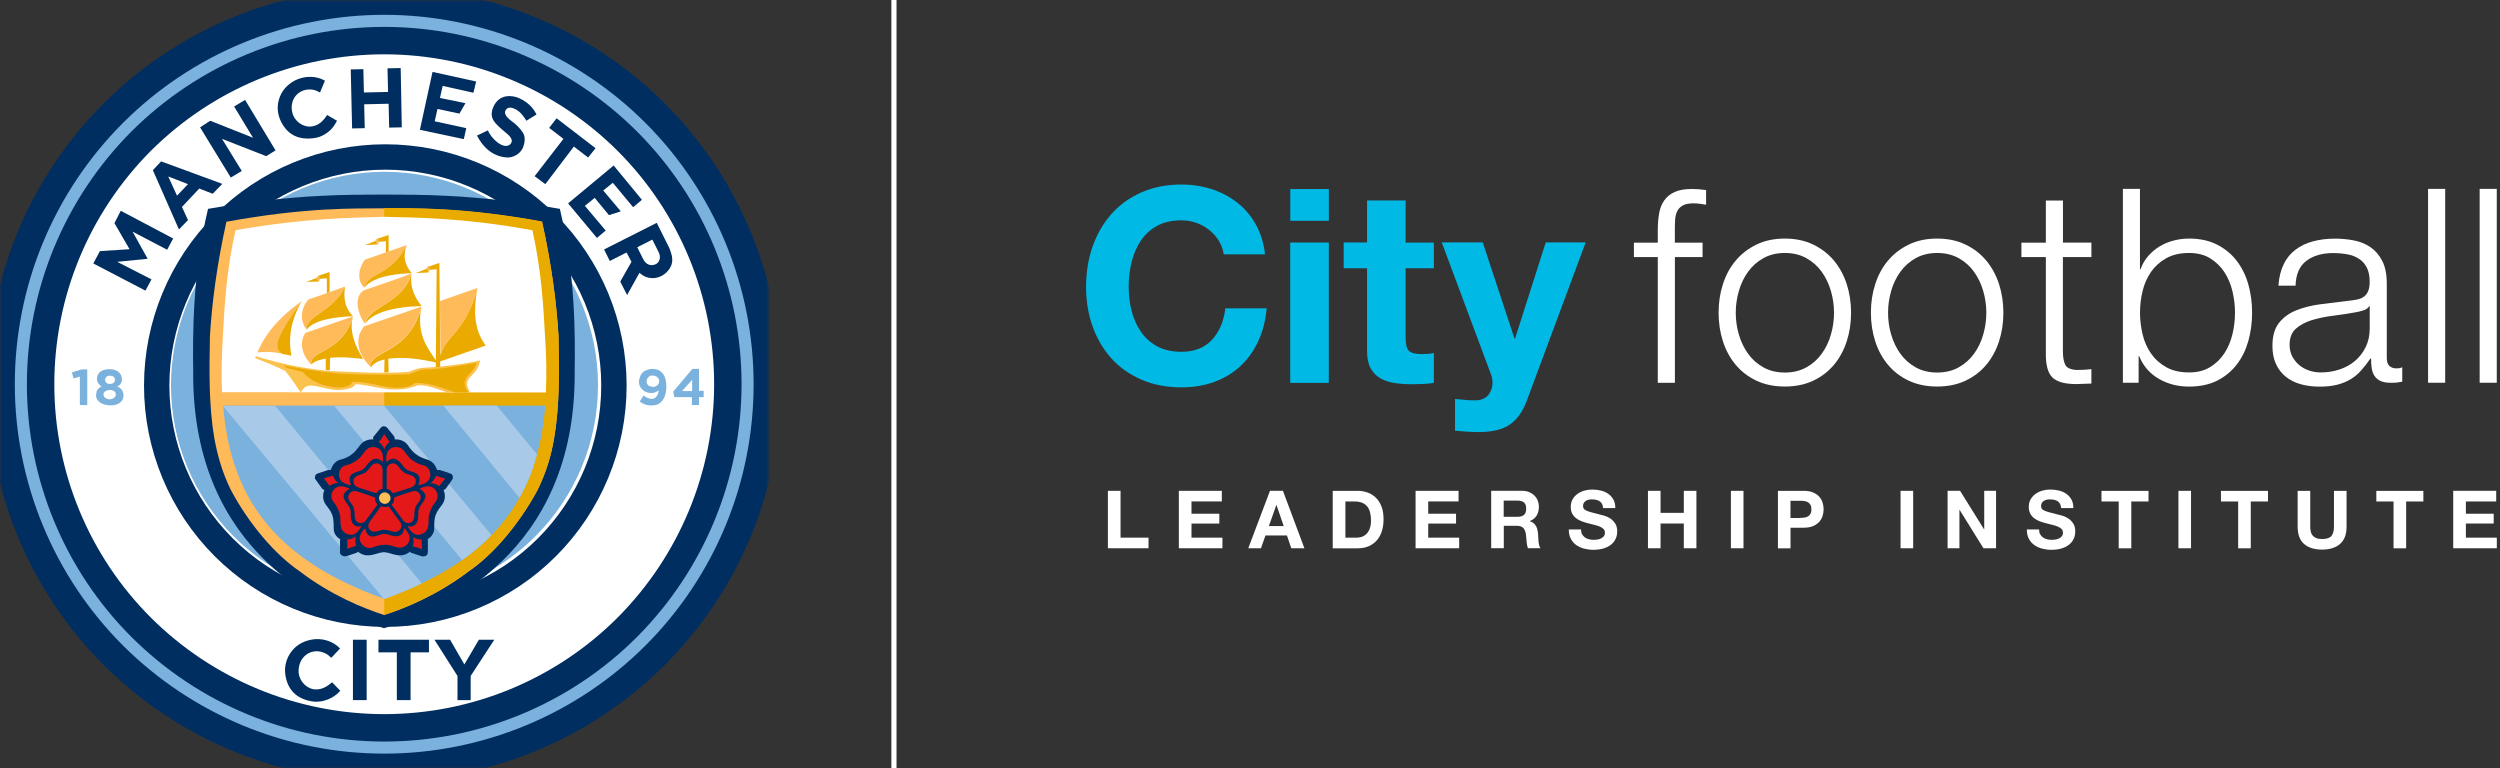 <svg xmlns="http://www.w3.org/2000/svg" width="488" height="150" viewBox="0 0 488 150" fill="none"><rect x="0" y="0" width="488" height="150" fill="#333333" stroke="none"/><g clip-path="url(#clip0_240_115)"><path d="M326.94 50.18V74.72H323.6V50.18H318.94V47.37H323.6V44.88C323.6 43.71 323.69 42.64 323.86 41.65C324.04 40.66 324.37 39.81 324.87 39.11C325.36 38.4 326.04 37.86 326.91 37.47C327.78 37.08 328.88 36.89 330.22 36.89C330.71 36.89 331.17 36.91 331.6 36.94C332.02 36.98 332.5 37.03 333.03 37.1V39.96C332.57 39.89 332.15 39.83 331.76 39.77C331.37 39.72 330.98 39.69 330.59 39.69C329.67 39.69 328.97 39.83 328.47 40.11C327.97 40.39 327.61 40.77 327.38 41.25C327.15 41.73 327.02 42.28 326.98 42.92C326.94 43.56 326.93 44.24 326.93 44.99V47.37H332.34V50.18H326.93H326.94Z" fill="white"></path><path d="M353.94 47.74C355.55 48.52 356.9 49.56 357.99 50.87C359.08 52.18 359.91 53.71 360.48 55.45C361.04 57.2 361.33 59.06 361.33 61.04C361.33 63.02 361.05 64.88 360.48 66.63C359.91 68.38 359.08 69.91 357.99 71.21C356.89 72.52 355.54 73.55 353.94 74.31C352.33 75.07 350.49 75.45 348.4 75.45C346.31 75.45 344.47 75.07 342.86 74.31C341.25 73.55 339.9 72.52 338.81 71.21C337.71 69.9 336.88 68.37 336.32 66.63C335.75 64.88 335.47 63.02 335.47 61.04C335.47 59.06 335.75 57.2 336.32 55.45C336.88 53.7 337.71 52.17 338.81 50.87C339.9 49.56 341.26 48.52 342.86 47.74C344.47 46.96 346.31 46.57 348.4 46.57C350.49 46.57 352.33 46.96 353.94 47.74ZM344.22 50.39C343.02 51.06 342.02 51.95 341.23 53.04C340.44 54.13 339.83 55.38 339.43 56.78C339.02 58.18 338.82 59.6 338.82 61.05C338.82 62.5 339.02 63.92 339.43 65.32C339.84 66.72 340.44 67.96 341.23 69.06C342.02 70.16 343.02 71.04 344.22 71.71C345.42 72.38 346.82 72.72 348.41 72.72C350 72.72 351.4 72.38 352.6 71.71C353.8 71.04 354.8 70.16 355.59 69.06C356.39 67.97 356.99 66.72 357.39 65.32C357.8 63.92 358 62.5 358 61.05C358 59.6 357.8 58.18 357.39 56.78C356.98 55.38 356.38 54.14 355.59 53.04C354.8 51.94 353.8 51.06 352.6 50.39C351.4 49.72 350 49.38 348.41 49.38C346.82 49.38 345.42 49.72 344.22 50.39Z" fill="white"></path><path d="M383.67 47.74C385.28 48.52 386.63 49.56 387.72 50.87C388.81 52.18 389.64 53.71 390.21 55.45C390.77 57.2 391.06 59.06 391.06 61.04C391.06 63.02 390.78 64.88 390.21 66.63C389.64 68.38 388.81 69.91 387.72 71.21C386.62 72.52 385.27 73.55 383.67 74.31C382.06 75.07 380.22 75.45 378.13 75.45C376.04 75.45 374.2 75.07 372.59 74.31C370.98 73.55 369.63 72.52 368.54 71.21C367.44 69.9 366.61 68.37 366.05 66.63C365.48 64.88 365.2 63.02 365.2 61.04C365.2 59.06 365.48 57.2 366.05 55.45C366.61 53.7 367.44 52.17 368.54 50.87C369.63 49.56 370.99 48.52 372.59 47.74C374.2 46.96 376.04 46.57 378.13 46.57C380.22 46.57 382.06 46.96 383.67 47.74ZM373.95 50.39C372.75 51.06 371.75 51.95 370.96 53.04C370.17 54.13 369.56 55.38 369.16 56.78C368.75 58.18 368.55 59.6 368.55 61.05C368.55 62.5 368.75 63.92 369.16 65.32C369.57 66.72 370.17 67.96 370.96 69.06C371.75 70.16 372.75 71.04 373.95 71.71C375.15 72.38 376.55 72.72 378.14 72.72C379.73 72.72 381.13 72.38 382.33 71.71C383.53 71.04 384.53 70.16 385.32 69.06C386.12 67.97 386.72 66.72 387.12 65.32C387.53 63.92 387.73 62.5 387.73 61.05C387.73 59.6 387.53 58.18 387.12 56.78C386.71 55.38 386.11 54.14 385.32 53.04C384.53 51.94 383.53 51.06 382.33 50.39C381.13 49.72 379.73 49.38 378.14 49.38C376.55 49.38 375.15 49.72 373.95 50.39Z" fill="white"></path><path d="M408.24 47.37V50.18H402.68V68.62C402.68 69.72 402.83 70.57 403.13 71.19C403.43 71.81 404.18 72.15 405.38 72.22C406.33 72.22 407.29 72.17 408.24 72.06V74.87C407.74 74.87 407.25 74.89 406.76 74.92C406.26 74.95 405.77 74.97 405.28 74.97C403.05 74.97 401.5 74.54 400.62 73.67C399.74 72.8 399.31 71.21 399.35 68.87V50.18H394.58V47.37H399.35V39.15H402.69V47.36H408.25L408.24 47.37Z" fill="white"></path><path d="M417.72 36.87V52.56H417.83C418.18 51.57 418.69 50.71 419.34 49.96C419.99 49.22 420.74 48.59 421.59 48.08C422.44 47.57 423.36 47.19 424.35 46.94C425.34 46.69 426.33 46.57 427.32 46.57C429.4 46.57 431.22 46.96 432.75 47.74C434.29 48.52 435.57 49.57 436.59 50.89C437.61 52.22 438.37 53.75 438.87 55.5C439.36 57.25 439.61 59.1 439.61 61.04C439.61 62.98 439.36 64.83 438.87 66.58C438.37 68.33 437.62 69.87 436.59 71.19C435.56 72.51 434.28 73.56 432.75 74.32C431.21 75.08 429.4 75.46 427.32 75.46C425.09 75.46 423.11 74.95 421.36 73.92C419.61 72.89 418.35 71.43 417.57 69.52H417.46V74.71H414.39V36.87H417.73H417.72ZM435.77 56.83C435.43 55.43 434.9 54.19 434.18 53.09C433.46 52 432.53 51.1 431.4 50.41C430.27 49.72 428.91 49.38 427.32 49.38C425.55 49.38 424.06 49.72 422.84 50.41C421.62 51.1 420.63 51.99 419.87 53.09C419.11 54.19 418.56 55.43 418.23 56.83C417.89 58.23 417.73 59.63 417.73 61.04C417.73 62.45 417.9 63.86 418.23 65.25C418.56 66.65 419.11 67.89 419.87 68.99C420.63 70.09 421.62 70.98 422.84 71.67C424.06 72.36 425.55 72.7 427.32 72.7C428.91 72.7 430.27 72.36 431.4 71.67C432.53 70.98 433.46 70.09 434.18 68.99C434.9 67.9 435.43 66.65 435.77 65.25C436.11 63.85 436.27 62.45 436.27 61.04C436.27 59.63 436.1 58.22 435.77 56.83Z" fill="white"></path><path d="M445.76 51.61C446.32 50.44 447.09 49.49 448.07 48.75C449.04 48.01 450.18 47.46 451.49 47.11C452.8 46.76 454.25 46.58 455.84 46.58C457.04 46.58 458.24 46.7 459.44 46.92C460.64 47.15 461.72 47.58 462.67 48.22C463.62 48.86 464.4 49.75 465 50.9C465.6 52.05 465.9 53.54 465.9 55.38V69.9C465.9 71.24 466.55 71.91 467.86 71.91C468.25 71.91 468.6 71.84 468.92 71.7V74.51C468.53 74.58 468.19 74.63 467.89 74.67C467.59 74.71 467.21 74.72 466.75 74.72C465.9 74.72 465.22 74.61 464.71 74.38C464.2 74.15 463.8 73.82 463.52 73.4C463.24 72.98 463.05 72.47 462.96 71.89C462.87 71.31 462.83 70.66 462.83 69.96H462.72C462.12 70.84 461.51 71.63 460.89 72.32C460.27 73.01 459.58 73.58 458.82 74.04C458.06 74.5 457.19 74.85 456.22 75.1C455.25 75.35 454.09 75.47 452.75 75.47C451.48 75.47 450.29 75.32 449.17 75.02C448.06 74.72 447.09 74.24 446.25 73.59C445.42 72.94 444.77 72.11 444.29 71.1C443.81 70.09 443.58 68.9 443.58 67.52C443.58 65.61 444 64.12 444.85 63.04C445.7 61.96 446.82 61.14 448.22 60.58C449.61 60.02 451.19 59.62 452.94 59.39C454.69 59.16 456.46 58.94 458.27 58.73C458.98 58.66 459.6 58.57 460.13 58.46C460.66 58.35 461.1 58.17 461.45 57.9C461.8 57.64 462.08 57.27 462.27 56.81C462.46 56.35 462.56 55.75 462.56 55.01C462.56 53.88 462.37 52.95 462 52.23C461.63 51.51 461.12 50.93 460.46 50.51C459.81 50.09 459.05 49.79 458.18 49.64C457.31 49.48 456.39 49.4 455.4 49.4C453.28 49.4 451.55 49.9 450.21 50.91C448.87 51.92 448.16 53.53 448.09 55.76H444.75C444.86 54.17 445.19 52.79 445.76 51.63V51.61ZM462.46 59.77C462.25 60.16 461.84 60.44 461.24 60.62C460.64 60.8 460.11 60.92 459.65 60.99C458.24 61.24 456.78 61.46 455.28 61.65C453.78 61.84 452.41 62.14 451.17 62.52C449.93 62.91 448.92 63.47 448.12 64.19C447.33 64.91 446.93 65.95 446.93 67.29C446.93 68.14 447.1 68.89 447.43 69.54C447.77 70.19 448.22 70.76 448.78 71.24C449.34 71.72 450 72.08 450.74 72.33C451.48 72.58 452.24 72.7 453.02 72.7C454.29 72.7 455.51 72.51 456.68 72.12C457.85 71.73 458.86 71.17 459.73 70.42C460.6 69.68 461.28 68.78 461.8 67.72C462.31 66.66 462.57 65.46 462.57 64.12V59.77H462.46Z" fill="white"></path><path d="M477.3 36.87V74.71H473.96V36.87H477.3Z" fill="white"></path><path d="M487.37 36.87V74.71H484.03V36.87H487.37Z" fill="white"></path><path d="M237.92 47C237.42 46.21 236.81 45.51 236.07 44.91C235.33 44.31 234.49 43.84 233.55 43.51C232.61 43.17 231.63 43.01 230.61 43.01C228.74 43.01 227.15 43.37 225.84 44.1C224.53 44.82 223.47 45.8 222.66 47.02C221.85 48.24 221.26 49.63 220.88 51.18C220.51 52.74 220.32 54.34 220.32 56C220.32 57.66 220.51 59.14 220.88 60.64C221.25 62.14 221.84 63.49 222.66 64.69C223.47 65.89 224.53 66.85 225.84 67.58C227.15 68.3 228.74 68.67 230.61 68.67C233.15 68.67 235.14 67.89 236.57 66.34C238 64.79 238.88 62.74 239.19 60.19H247.25C247.04 62.56 246.49 64.7 245.61 66.6C244.73 68.51 243.56 70.13 242.11 71.48C240.66 72.82 238.96 73.85 237.02 74.55C235.08 75.26 232.94 75.61 230.61 75.61C227.71 75.61 225.11 75.11 222.79 74.1C220.48 73.09 218.52 71.71 216.93 69.94C215.34 68.17 214.12 66.1 213.27 63.71C212.42 61.32 212 58.75 212 56C212 53.25 212.42 50.55 213.27 48.13C214.12 45.71 215.34 43.6 216.93 41.8C218.52 40 220.47 38.59 222.79 37.56C225.1 36.54 227.71 36.02 230.61 36.02C232.69 36.02 234.66 36.32 236.52 36.92C238.37 37.52 240.04 38.4 241.5 39.54C242.97 40.69 244.18 42.11 245.13 43.81C246.08 45.51 246.68 47.45 246.93 49.64H238.87C238.73 48.69 238.41 47.81 237.92 47.02V47Z" fill="#00B9E4"></path><path d="M251.86 43.1V36.9H259.39V43.1H251.86ZM259.38 47.34V74.74H251.85V47.34H259.38Z" fill="#00B9E4"></path><path d="M279.89 47.34V52.37H274.38V65.94C274.38 67.21 274.59 68.06 275.02 68.48C275.45 68.9 276.29 69.12 277.56 69.12C277.98 69.12 278.39 69.1 278.78 69.07C279.17 69.04 279.54 68.98 279.89 68.91V74.74C279.25 74.85 278.55 74.92 277.77 74.95C276.99 74.98 276.23 75 275.49 75C274.32 75 273.22 74.92 272.18 74.76C271.14 74.6 270.22 74.29 269.42 73.83C268.63 73.37 268 72.72 267.54 71.87C267.08 71.02 266.85 69.91 266.85 68.53V52.36H262.29V47.33H266.85V39.13H274.38V47.35H279.89V47.34Z" fill="#00B9E4"></path><path d="M294.68 82.91C293.23 83.86 291.22 84.34 288.64 84.34C287.86 84.34 287.09 84.31 286.33 84.26C285.57 84.21 284.8 84.14 284.02 84.07V77.87C284.73 77.94 285.45 78.01 286.19 78.08C286.93 78.15 287.67 78.17 288.42 78.13C289.41 78.02 290.14 77.63 290.62 76.96C291.1 76.29 291.34 75.55 291.34 74.73C291.34 74.13 291.23 73.56 291.02 73.03L281.43 47.32H289.43L295.63 66.08H295.74L301.73 47.32H309.52L298.07 78.11C297.26 80.34 296.13 81.93 294.68 82.88V82.91Z" fill="#00B9E4"></path><path d="M218.73 95.81V104.95H224.19V107.02H216.26V95.81H218.72H218.73Z" fill="white"></path><path d="M238.5 95.81V97.88H232.58V100.28H238.01V102.2H232.58V104.95H238.62V107.02H230.11V95.81H238.49H238.5Z" fill="white"></path><path d="M250.43 95.81L254.62 107.02H252.06L251.21 104.52H247.02L246.14 107.02H243.66L247.9 95.81H250.43ZM250.58 102.69L249.17 98.58H249.14L247.68 102.69H250.58Z" fill="white"></path><path d="M264.98 95.81C265.7 95.81 266.37 95.93 267 96.16C267.63 96.39 268.16 96.74 268.62 97.2C269.08 97.66 269.43 98.24 269.69 98.93C269.95 99.62 270.07 100.43 270.07 101.36C270.07 102.18 269.97 102.93 269.76 103.62C269.55 104.31 269.23 104.91 268.81 105.41C268.39 105.91 267.86 106.31 267.22 106.6C266.59 106.89 265.84 107.03 264.98 107.03H260.15V95.82H264.98V95.81ZM264.81 104.95C265.17 104.95 265.51 104.89 265.85 104.78C266.18 104.67 266.48 104.47 266.75 104.21C267.01 103.94 267.22 103.6 267.38 103.17C267.54 102.74 267.62 102.22 267.62 101.6C267.62 101.04 267.56 100.52 267.45 100.07C267.34 99.62 267.16 99.23 266.91 98.9C266.66 98.58 266.33 98.33 265.91 98.15C265.5 97.98 264.99 97.89 264.38 97.89H262.62V104.95H264.82H264.81Z" fill="white"></path><path d="M284.71 95.81V97.88H278.79V100.28H284.22V102.2H278.79V104.95H284.83V107.02H276.32V95.81H284.7H284.71Z" fill="white"></path><path d="M297.1 95.81C297.6 95.81 298.06 95.89 298.46 96.05C298.86 96.21 299.21 96.43 299.5 96.72C299.79 97 300.01 97.33 300.16 97.7C300.31 98.07 300.39 98.47 300.39 98.9C300.39 99.56 300.25 100.13 299.97 100.61C299.69 101.09 299.24 101.46 298.61 101.71V101.74C298.91 101.82 299.16 101.95 299.36 102.12C299.56 102.29 299.72 102.5 299.85 102.73C299.98 102.96 300.07 103.22 300.12 103.51C300.18 103.79 300.22 104.08 300.24 104.36C300.25 104.54 300.26 104.75 300.27 104.99C300.28 105.23 300.3 105.48 300.32 105.73C300.35 105.98 300.39 106.22 300.45 106.44C300.51 106.67 300.59 106.86 300.71 107.01H298.25C298.11 106.65 298.03 106.23 298 105.74C297.97 105.25 297.92 104.78 297.86 104.33C297.78 103.74 297.6 103.32 297.33 103.04C297.06 102.77 296.61 102.63 296 102.63H293.54V107.01H291.08V95.8H297.12L297.1 95.81ZM296.22 100.88C296.78 100.88 297.21 100.75 297.49 100.5C297.77 100.25 297.91 99.84 297.91 99.28C297.91 98.72 297.77 98.34 297.49 98.09C297.21 97.84 296.78 97.72 296.22 97.72H293.52V100.88H296.22Z" fill="white"></path><path d="M308.82 104.26C308.96 104.52 309.14 104.73 309.36 104.9C309.58 105.06 309.85 105.18 310.15 105.26C310.45 105.34 310.77 105.38 311.09 105.38C311.31 105.38 311.55 105.36 311.8 105.32C312.05 105.28 312.29 105.21 312.51 105.11C312.73 105.01 312.91 104.86 313.06 104.68C313.21 104.5 313.28 104.26 313.28 103.98C313.28 103.68 313.18 103.43 312.99 103.24C312.8 103.05 312.54 102.89 312.23 102.77C311.92 102.64 311.56 102.53 311.16 102.44C310.76 102.35 310.36 102.24 309.95 102.13C309.53 102.03 309.12 101.9 308.73 101.75C308.33 101.6 307.98 101.4 307.66 101.16C307.35 100.92 307.09 100.62 306.9 100.26C306.71 99.9 306.61 99.46 306.61 98.95C306.61 98.37 306.73 97.87 306.98 97.45C307.23 97.03 307.55 96.67 307.95 96.39C308.35 96.11 308.8 95.9 309.3 95.76C309.8 95.62 310.3 95.56 310.81 95.56C311.4 95.56 311.96 95.63 312.5 95.76C313.04 95.89 313.52 96.1 313.94 96.4C314.36 96.7 314.69 97.07 314.94 97.52C315.19 97.98 315.31 98.53 315.31 99.18H312.92C312.9 98.85 312.83 98.57 312.71 98.35C312.59 98.13 312.43 97.96 312.23 97.83C312.03 97.7 311.8 97.62 311.55 97.56C311.29 97.51 311.01 97.48 310.71 97.48C310.51 97.48 310.31 97.5 310.11 97.54C309.91 97.58 309.73 97.66 309.57 97.76C309.41 97.86 309.27 98 309.17 98.15C309.07 98.31 309.01 98.51 309.01 98.75C309.01 98.97 309.05 99.15 309.14 99.28C309.22 99.42 309.39 99.54 309.63 99.66C309.88 99.78 310.22 99.89 310.65 100.01C311.08 100.13 311.65 100.27 312.35 100.45C312.56 100.49 312.85 100.57 313.22 100.68C313.59 100.79 313.96 100.97 314.33 101.21C314.7 101.45 315.01 101.77 315.28 102.18C315.55 102.58 315.68 103.1 315.68 103.73C315.68 104.24 315.58 104.72 315.38 105.16C315.18 105.6 314.89 105.98 314.49 106.3C314.1 106.62 313.61 106.87 313.03 107.05C312.45 107.23 311.78 107.32 311.01 107.32C310.39 107.32 309.79 107.24 309.21 107.09C308.63 106.94 308.12 106.7 307.67 106.38C307.22 106.06 306.87 105.64 306.61 105.14C306.35 104.64 306.22 104.04 306.23 103.35H308.62C308.62 103.73 308.69 104.05 308.82 104.31V104.26Z" fill="white"></path><path d="M324.14 95.81V100.11H328.68V95.81H331.14V107.02H328.68V102.19H324.14V107.02H321.68V95.81H324.14Z" fill="white"></path><path d="M340.33 95.81V107.02H337.87V95.81H340.33Z" fill="white"></path><path d="M352.1 95.81C352.8 95.81 353.4 95.91 353.89 96.12C354.38 96.32 354.78 96.59 355.09 96.93C355.4 97.26 355.62 97.65 355.76 98.08C355.9 98.51 355.97 98.95 355.97 99.41C355.97 99.87 355.9 100.3 355.76 100.74C355.62 101.17 355.39 101.56 355.09 101.89C354.78 102.22 354.38 102.49 353.89 102.7C353.4 102.9 352.8 103.01 352.1 103.01H349.51V107.03H347.05V95.82H352.1V95.81ZM351.42 101.09C351.7 101.09 351.97 101.07 352.24 101.03C352.5 100.99 352.73 100.91 352.93 100.79C353.13 100.67 353.29 100.5 353.41 100.28C353.53 100.06 353.59 99.77 353.59 99.42C353.59 99.07 353.53 98.78 353.41 98.56C353.29 98.34 353.13 98.17 352.93 98.05C352.73 97.93 352.5 97.85 352.24 97.81C351.98 97.77 351.71 97.75 351.42 97.75H349.5V101.11H351.42V101.09Z" fill="white"></path><path d="M373.45 95.81V107.02H370.99V95.81H373.45Z" fill="white"></path><path d="M382.61 95.81L387.29 103.33H387.32V95.81H389.63V107.02H387.17L382.51 99.52H382.48V107.02H380.17V95.81H382.62H382.61Z" fill="white"></path><path d="M398.23 104.26C398.37 104.52 398.55 104.73 398.77 104.9C399 105.06 399.26 105.18 399.56 105.26C399.86 105.34 400.18 105.38 400.5 105.38C400.72 105.38 400.96 105.36 401.21 105.32C401.46 105.28 401.7 105.21 401.92 105.11C402.14 105.01 402.32 104.86 402.47 104.68C402.62 104.5 402.69 104.26 402.69 103.98C402.69 103.68 402.59 103.43 402.4 103.24C402.21 103.05 401.95 102.89 401.64 102.77C401.33 102.64 400.97 102.53 400.57 102.44C400.17 102.35 399.77 102.24 399.36 102.13C398.94 102.03 398.53 101.9 398.14 101.75C397.75 101.6 397.39 101.4 397.07 101.16C396.76 100.92 396.5 100.62 396.31 100.26C396.12 99.9 396.02 99.46 396.02 98.95C396.02 98.37 396.14 97.87 396.39 97.45C396.64 97.03 396.96 96.67 397.36 96.39C397.76 96.11 398.21 95.9 398.71 95.76C399.21 95.62 399.71 95.56 400.22 95.56C400.81 95.56 401.37 95.63 401.91 95.76C402.45 95.89 402.93 96.1 403.35 96.4C403.77 96.69 404.1 97.07 404.35 97.52C404.6 97.98 404.72 98.53 404.72 99.18H402.33C402.31 98.85 402.24 98.57 402.12 98.35C402 98.13 401.84 97.96 401.64 97.83C401.44 97.7 401.21 97.62 400.96 97.56C400.7 97.51 400.42 97.48 400.12 97.48C399.92 97.48 399.72 97.5 399.52 97.54C399.32 97.58 399.14 97.66 398.98 97.76C398.82 97.86 398.68 98 398.58 98.15C398.48 98.31 398.42 98.51 398.42 98.75C398.42 98.97 398.46 99.15 398.54 99.28C398.62 99.41 398.79 99.54 399.04 99.66C399.29 99.78 399.62 99.89 400.06 100.01C400.49 100.13 401.06 100.27 401.76 100.45C401.97 100.49 402.26 100.57 402.63 100.68C403 100.79 403.37 100.97 403.74 101.21C404.11 101.45 404.42 101.77 404.69 102.18C404.96 102.59 405.09 103.1 405.09 103.73C405.09 104.24 404.99 104.72 404.79 105.16C404.59 105.6 404.3 105.98 403.9 106.3C403.5 106.62 403.02 106.87 402.44 107.05C401.86 107.23 401.19 107.32 400.42 107.32C399.8 107.32 399.2 107.24 398.62 107.09C398.04 106.94 397.53 106.7 397.08 106.38C396.64 106.06 396.28 105.64 396.02 105.14C395.76 104.64 395.63 104.04 395.64 103.35H398.03C398.03 103.73 398.1 104.05 398.23 104.31V104.26Z" fill="white"></path><path d="M410.21 97.89V95.82H419.39V97.89H416.03V107.03H413.57V97.89H410.21Z" fill="white"></path><path d="M427.69 95.81V107.02H425.23V95.81H427.69Z" fill="white"></path><path d="M433.53 97.89V95.82H442.71V97.89H439.35V107.03H436.89V97.89H433.53Z" fill="white"></path><path d="M456.79 106.17C455.94 106.91 454.77 107.28 453.27 107.28C451.77 107.28 450.58 106.91 449.75 106.18C448.92 105.45 448.5 104.32 448.5 102.79V95.82H450.96V102.79C450.96 103.09 450.99 103.39 451.04 103.68C451.09 103.97 451.2 104.23 451.37 104.46C451.54 104.69 451.77 104.87 452.07 105.01C452.37 105.15 452.77 105.22 453.27 105.22C454.15 105.22 454.76 105.02 455.09 104.63C455.42 104.24 455.59 103.62 455.59 102.79V95.82H458.05V102.79C458.05 104.31 457.63 105.43 456.78 106.17H456.79Z" fill="white"></path><path d="M463.86 97.89V95.82H473.04V97.89H469.68V107.03H467.22V97.89H463.86Z" fill="white"></path><path d="M487.26 95.81V97.88H481.34V100.28H486.77V102.2H481.34V104.95H487.38V107.02H478.87V95.81H487.25H487.26Z" fill="white"></path></g><path d="M145.929 75C145.929 93.804 138.429 111.857 125.143 125.143C111.857 138.429 93.804 145.929 75 145.929C56.197 145.929 38.143 138.429 24.858 125.143C11.572 111.857 4.072 93.804 4.072 75C4.072 56.196 11.572 38.143 24.858 24.857C38.143 11.571 56.197 4.071 75 4.071C93.804 4.071 111.857 11.571 125.143 24.857C138.429 38.143 145.929 56.196 145.929 75Z" fill="white"></path><mask id="mask0_240_115" style="mask-type:luminance" maskUnits="userSpaceOnUse" x="0" y="0" width="150" height="150"><path d="M150 0H0V150H150V0Z" fill="white"></path></mask><g mask="url(#mask0_240_115)"><path d="M145.929 75C145.929 93.804 138.429 111.857 125.143 125.143C111.857 138.429 93.804 145.929 75 145.929C56.197 145.929 38.143 138.429 24.858 125.143C11.572 111.857 4.072 93.804 4.072 75C4.072 56.196 11.572 38.143 24.858 24.857C38.143 11.571 56.197 4.071 75 4.071C93.804 4.071 111.857 11.571 125.143 24.857C138.429 38.143 145.929 56.196 145.929 75Z" stroke="#FF0000" stroke-width="4.46"></path></g><path d="M75 2.893C55.875 2.893 37.5 10.5 24 24C10.446 37.554 2.893 55.875 2.893 75C2.893 94.125 10.5 112.5 24 126C37.553 139.5 55.875 147.107 75 147.107C94.125 147.107 112.5 139.5 126 126C139.553 112.447 147.107 94.125 147.107 75C147.107 55.875 139.5 37.5 126 24C112.5 10.5 94.125 2.893 75 2.893ZM75 5.25C93.482 5.25 111.214 12.589 124.339 25.661C137.41 38.732 144.75 56.464 144.75 75C144.75 93.482 137.41 111.214 124.339 124.339C111.268 137.411 93.535 144.75 75 144.75C56.518 144.75 38.785 137.411 25.66 124.339C12.589 111.268 5.25 93.536 5.25 75C5.25 56.518 12.589 38.786 25.66 25.661C38.785 12.589 56.518 5.25 75 5.25Z" fill="#002E60"></path><mask id="mask1_240_115" style="mask-type:luminance" maskUnits="userSpaceOnUse" x="0" y="0" width="150" height="150"><path d="M150 0H0V150H150V0Z" fill="white"></path></mask><g mask="url(#mask1_240_115)"><path d="M75 2.893C55.875 2.893 37.5 10.5 24 24C10.446 37.554 2.893 55.875 2.893 75C2.893 94.125 10.5 112.5 24 126C37.553 139.5 55.875 147.107 75 147.107C94.125 147.107 112.5 139.5 126 126C139.553 112.447 147.107 94.125 147.107 75C147.107 55.875 139.5 37.5 126 24C112.5 10.5 94.125 2.893 75 2.893ZM75 5.25C93.482 5.25 111.214 12.589 124.339 25.661C137.41 38.732 144.75 56.464 144.75 75C144.75 93.482 137.41 111.214 124.339 124.339C111.268 137.411 93.535 144.75 75 144.75C56.518 144.75 38.785 137.411 25.66 124.339C12.589 111.268 5.25 93.536 5.25 75C5.25 56.518 12.589 38.786 25.66 25.661C38.785 12.589 56.518 5.25 75 5.25Z" stroke="#002E60" stroke-width="10.706"></path></g><path d="M75 2.893C55.875 2.893 37.5 10.5 24 24C10.446 37.554 2.893 55.875 2.893 75C2.893 94.125 10.5 112.5 24 126C37.553 139.5 55.875 147.107 75 147.107C94.125 147.107 112.5 139.5 126 126C139.553 112.447 147.107 94.125 147.107 75C147.107 55.875 139.5 37.5 126 24C112.5 10.5 94.125 2.893 75 2.893ZM75 5.25C93.482 5.25 111.214 12.589 124.339 25.661C137.41 38.732 144.75 56.464 144.75 75C144.75 93.482 137.41 111.214 124.339 124.339C111.268 137.411 93.535 144.75 75 144.75C56.518 144.75 38.785 137.411 25.66 124.339C12.589 111.268 5.25 93.536 5.25 75C5.25 56.518 12.589 38.786 25.66 25.661C38.785 12.589 56.518 5.25 75 5.25Z" fill="#7BB1DD"></path><path d="M119.839 75.268C119.839 87.107 115.125 98.464 106.768 106.821C98.411 115.179 87.054 119.893 75.214 119.893C63.375 119.893 52.018 115.179 43.661 106.821C35.304 98.464 30.589 87.107 30.589 75.268C30.589 63.428 35.304 52.071 43.661 43.714C52.018 35.357 63.375 30.643 75.214 30.643C87.054 30.643 98.411 35.357 106.768 43.714C115.125 52.071 119.839 63.428 119.839 75.268Z" stroke="#002E60" stroke-width="4.955"></path><path d="M116.732 75.214C116.732 86.25 112.339 96.857 104.518 104.678C96.696 112.5 86.089 116.893 75.054 116.893C64.018 116.893 53.411 112.5 45.589 104.678C37.768 96.857 33.375 86.25 33.375 75.214C33.375 64.178 37.768 53.571 45.589 45.75C53.411 37.928 64.018 33.536 75.054 33.536C86.089 33.536 96.696 37.928 104.518 45.75C112.339 53.571 116.732 64.178 116.732 75.214Z" fill="#7BB1DD"></path><path fill-rule="evenodd" clip-rule="evenodd" d="M40.607 40.768C37.607 53.464 37.607 64.875 37.714 72.697C37.5 108.214 63.803 119.25 74.946 122.625C86.089 119.25 112.393 108.214 112.178 72.697C112.285 64.875 112.285 53.464 109.285 40.768C92.035 37.768 81.535 38.036 74.946 37.982C68.357 38.036 57.91 37.768 40.607 40.768Z" fill="#002E60"></path><path fill-rule="evenodd" clip-rule="evenodd" d="M44.197 43.286C42.322 51.697 41.358 59.25 40.983 65.572C40.822 72.429 40.769 79.393 41.84 85.554C42.429 88.768 43.34 92.143 45.054 95.625C48.644 102.375 53.786 108.321 58.447 111.482C64.608 116.196 70.983 118.768 75.001 120.054C79.019 118.768 85.34 116.196 91.554 111.482C96.215 108.321 101.358 102.321 104.947 95.625C106.661 92.143 107.626 88.768 108.161 85.554C109.233 79.393 109.179 72.429 109.019 65.572C108.644 59.25 107.679 51.697 105.804 43.286C90.322 40.447 80.947 40.714 75.001 40.661C69.054 40.714 59.679 40.447 44.197 43.286Z" fill="#FFBB59"></path><path d="M64.661 128.411C64.5 128.304 64.179 127.928 63.911 127.768C61.393 126.161 58.446 127.714 58.286 130.768C58.179 132.643 59.571 134.196 61.071 134.518C62.625 134.786 63.75 134.089 64.821 133.179L66.429 134.839C65.625 135.696 64.607 136.5 62.839 136.875C62.518 136.928 62.036 136.982 61.5 136.982C58.179 136.661 56.304 134.893 55.768 132.107C55.446 130.607 55.714 129.053 56.518 127.714C57.482 126.161 58.875 125.25 60.696 124.875C62.839 124.446 65.036 125.143 66.375 126.589L64.661 128.411Z" fill="#002E60"></path><path d="M71.572 124.875H68.893V136.661H71.572V124.875Z" fill="#002E60"></path><path d="M83.732 127.339H80.143V136.661H77.464V127.339H73.875V124.875H83.732V127.339Z" fill="#002E60"></path><path d="M96.482 124.875L91.875 131.946V136.661H89.303V131.946L84.803 124.875H87.857L90.642 129.696L93.482 124.875H96.482Z" fill="#002E60"></path><path fill-rule="evenodd" clip-rule="evenodd" d="M29.572 54.536L28.393 56.732L18.214 51.429L19.5 49.018L25.286 48.643L22.339 43.554L23.572 41.143L33.804 46.554L32.625 48.75L25.875 45.214L28.822 50.518L22.875 51.107L29.572 54.536Z" fill="#002E60"></path><path d="M43.393 35.893L41.518 37.821L38.893 36.804L35.518 40.393L36.697 42.964L34.929 44.786L29.839 33.214L31.447 31.5L43.393 35.893ZM36.697 35.946L32.839 34.446L34.554 38.196L36.697 35.946Z" fill="#002E60"></path><path fill-rule="evenodd" clip-rule="evenodd" d="M45.054 34.661L39.054 24.857L41.036 23.571L49.393 26.893L45.697 20.786L47.839 19.5L53.786 29.357L51.964 30.482L43.339 27.107L47.197 33.375L45.054 34.661Z" fill="#002E60"></path><path d="M62.464 18.054C62.304 18 61.875 17.732 61.554 17.625C58.768 16.822 56.357 19.072 57.054 21.964C57.482 23.732 59.197 24.857 60.697 24.697C62.25 24.536 63.107 23.572 63.857 22.447L65.786 23.572C65.25 24.589 64.554 25.661 62.947 26.464C62.625 26.625 62.25 26.786 61.661 26.893C58.447 27.482 56.197 26.357 54.911 23.839C54.214 22.5 54 20.947 54.429 19.5C54.911 17.786 55.982 16.554 57.589 15.697C59.518 14.732 61.768 14.786 63.429 15.75L62.464 18.054Z" fill="#002E60"></path><path d="M114.803 30.75L112.018 28.607L106.446 35.947L104.357 34.393L109.982 27.107L107.196 24.964L108.643 23.089L116.25 28.929L114.803 30.75Z" fill="#002E60"></path><path fill-rule="evenodd" clip-rule="evenodd" d="M68.464 13.554L68.732 25.072L71.197 25.018L71.089 20.357L75.857 20.25L75.964 24.911L78.429 24.857L78.214 13.286L75.643 13.339L75.75 17.947L71.036 18.054L70.929 13.5L68.464 13.554Z" fill="#002E60"></path><path fill-rule="evenodd" clip-rule="evenodd" d="M84.429 14.036L92.947 15.911L92.411 18.107L86.411 16.768L85.875 19.125L90.857 20.143L89.679 22.178L85.393 21.268L84.857 23.678L91.018 25.018L90.536 27.161L81.964 25.339L84.429 14.036Z" fill="#002E60"></path><path fill-rule="evenodd" clip-rule="evenodd" d="M99.91 23.679C98.41 22.554 98.41 21.911 98.785 21.375C99.16 20.947 99.643 20.947 100.125 21.107C100.928 21.375 101.571 21.911 102.053 22.554C102.321 22.875 102.536 23.25 102.75 23.572L104.732 22.339C104.411 21.75 103.607 20.143 101.25 19.125C100.125 18.643 97.446 18.161 96.268 20.947C95.785 22.125 96 22.875 96.268 23.411C96.91 24.482 97.982 25.232 98.893 26.036C99.268 26.357 99.696 26.732 99.857 27.214C99.964 27.589 99.857 27.911 99.589 28.179C98.196 29.357 95.732 26.839 95.25 25.447L93.107 26.464C94.232 28.661 96.16 30.643 99.16 30.75C100.232 30.697 101.518 30.107 102.107 28.768C102.482 27.697 102.589 26.732 102.053 25.875C101.518 25.018 100.607 24.161 99.91 23.679Z" fill="#002E60"></path><path fill-rule="evenodd" clip-rule="evenodd" d="M119.785 32.304L125.303 39L123.589 40.447L119.625 35.679L117.75 37.179L121.178 41.25L118.875 42L116.089 38.625L114.16 40.179L118.232 45L116.518 46.447L110.893 39.697L119.785 32.304Z" fill="#002E60"></path><path d="M128.518 49.125L127.339 46.768L124.393 48.268L125.518 50.518C126.107 51.75 127.071 51.911 127.821 51.643C128.679 51.375 129.161 50.304 128.518 49.125ZM122.411 57.589L121.071 54.964L123.268 51.107L122.303 49.286L119.036 50.946L117.911 48.696L128.196 43.5L130.393 47.893C130.714 48.482 130.821 48.857 130.982 49.339C131.303 50.25 131.304 51.107 131.036 51.804C130.071 54.107 127.018 55.286 124.821 53.25L122.411 57.589Z" fill="#002E60"></path><path d="M128.572 76.179C127.607 77.036 126.107 76.822 125.304 75.964C124.929 75.589 124.714 75.054 124.714 74.464C124.768 74.036 124.875 73.661 125.036 73.286C125.25 72.857 125.572 72.536 125.947 72.375C126.804 71.893 127.982 71.893 128.786 72.375C129.375 72.75 129.75 73.339 129.911 74.036C130.018 74.464 130.071 74.947 130.071 75.482C130.071 76.875 129.643 78.161 128.625 78.804C128.357 78.964 127.982 79.072 127.554 79.125C126.429 79.232 125.572 78.911 124.875 78.375L125.625 77.197C127.607 78.75 128.572 77.25 128.572 76.179ZM128.679 74.411C128.679 73.822 128.197 73.447 127.714 73.339C127.5 73.286 127.232 73.286 127.018 73.339C126.804 73.393 126.589 73.554 126.482 73.714C125.947 74.357 126.322 75.214 126.804 75.375C126.964 75.429 127.232 75.482 127.5 75.536C128.464 75.482 128.679 74.679 128.679 74.411Z" fill="#7BB1DD"></path><path d="M137.357 77.518H136.446V79.072H135.053V77.518H131.624L131.41 76.447L135.16 72H136.446V76.286H137.357V77.518ZM135.107 76.339V74.143L133.124 76.339H135.107Z" fill="#7BB1DD"></path><path d="M14.358 73.875L14.036 72.696L15.911 72.107H17.036V79.071H15.59V73.5L14.358 73.875Z" fill="#7BB1DD"></path><path d="M22.875 75.429C23.679 75.75 24.107 76.393 24.107 77.196C24.107 78.161 23.411 78.804 22.554 79.018C22.232 79.125 21.857 79.125 21.429 79.125C20.304 79.072 18.804 78.589 18.75 77.196C18.804 76.232 19.018 75.857 19.821 75.429C18.964 74.893 18.643 73.982 19.179 73.018C19.286 72.804 19.5 72.589 19.714 72.482C19.929 72.321 20.196 72.214 20.464 72.161C20.732 72.107 21.054 72.054 21.375 72.054C22.607 72.054 23.679 72.643 23.786 73.875C23.839 74.196 23.786 74.572 23.571 74.839C23.518 75.054 23.25 75.268 22.875 75.429ZM22.179 74.732C22.339 74.571 22.446 74.357 22.446 74.143C22.446 73.875 22.339 73.714 22.179 73.554C22.018 73.393 21.75 73.339 21.482 73.339C21.161 73.339 20.946 73.393 20.786 73.554C20.625 73.714 20.518 73.875 20.518 74.143C20.518 74.357 20.625 74.571 20.786 74.732C21.107 75 21.696 75.054 22.179 74.732ZM22.607 76.982C22.607 76.286 21.804 76.071 21.268 76.125C20.732 76.179 20.196 76.5 20.196 76.982C20.196 77.625 20.893 77.946 21.429 77.946C22.071 77.946 22.607 77.518 22.607 76.982Z" fill="#7BB1DD"></path><path fill-rule="evenodd" clip-rule="evenodd" d="M75 120C79.018 118.714 85.339 116.143 91.554 111.429C96.214 108.268 101.357 102.268 104.946 95.572C106.661 92.089 107.625 88.714 108.161 85.5C109.232 79.339 109.179 72.375 109.018 65.518C108.643 59.197 107.679 51.643 105.804 43.232C90.321 40.393 80.946 40.661 75 40.607" fill="#E9AB00"></path><path fill-rule="evenodd" clip-rule="evenodd" d="M106.446 79.179C105 96.911 96.696 109.179 75 116.893C53.303 109.125 45 96.911 43.553 79.179H106.446Z" fill="#7BB1DD"></path><path fill-rule="evenodd" clip-rule="evenodd" d="M43.339 76.553C43.178 73.125 43.285 69.536 43.5 65.679C43.821 59.732 44.196 52.821 45.964 44.946C59.732 42.482 69.053 42.536 74.946 42.321C80.839 42.482 90.16 42.429 103.928 44.946C105.696 52.875 106.071 59.786 106.393 65.679C106.661 69.536 106.714 73.125 106.553 76.607L43.339 76.553Z" fill="white"></path><path fill-rule="evenodd" clip-rule="evenodd" d="M95.946 104.464C94.286 106.179 92.357 107.786 90.214 109.339L65.25 79.232H75L95.946 104.464ZM104.839 88.714C104.036 91.714 102.911 94.554 101.411 97.179L86.518 79.179H96.964L104.839 88.714ZM82.339 113.893C80.089 114.964 77.625 115.982 74.946 116.947L43.5 79.232H53.732L82.339 113.893Z" fill="#A8C9E8"></path><path fill-rule="evenodd" clip-rule="evenodd" d="M82.714 71.786C87.107 71.572 91.607 70.875 93.696 70.339C93.268 73.768 89.786 73.393 91.768 76.607H87.321C85.661 76.018 83.893 75.322 82.393 75.214C81.964 75.161 81.589 75.161 81.214 75.322C76.553 77.089 72.803 75.054 69.321 75C69.214 75.429 68.464 75.911 66.964 76.072C64.446 76.393 62.678 75.322 60.696 75.268C60 75.268 59.303 75.482 58.714 76.607C57.696 75.214 57.107 74.143 55.714 72.429C53.625 71.411 51.696 70.607 49.821 69.911L49.928 69.536C55.928 71.357 60.428 72.054 64.5 72.429C69.482 72.643 74.893 72.964 79.768 72.589C81.161 72.054 81.696 71.839 82.714 71.786Z" fill="#FBC24E"></path><path fill-rule="evenodd" clip-rule="evenodd" d="M93.053 70.821C92.517 73.018 89.25 73.875 91.446 76.607H88.821C87.16 76.018 84.267 74.732 81.053 74.732C79.875 75.643 77.732 76.071 74.464 75.321C72.964 75 70.875 74.464 68.732 74.518C68.25 76.553 61.5 75.75 59.089 72.589L56.035 71.839L55.339 71.303C60.214 72.321 65.142 72.911 67.714 73.018C72.321 73.178 76.66 73.178 79.767 73.071C80.785 72.75 81 72.643 81.535 72.428C82.285 72.053 83.142 72.107 83.892 72.107C88.125 71.786 90.857 71.196 93.053 70.821Z" fill="#EAAA00"></path><path fill-rule="evenodd" clip-rule="evenodd" d="M72.375 71.732C72.964 70.875 73.928 70.393 75.053 70.179L75 72.696C75.268 72.696 75.589 72.696 75.857 72.696L75.803 70.018C78.964 69.589 82.339 70.125 85.071 70.768V71.679C85.393 71.679 85.66 71.625 85.928 71.625V70.554L94.821 67.446C92.303 64.125 92.518 60.214 93.16 56.25C92.678 58.232 91.5 61.929 88.5 65.304C86.089 67.982 86.357 68.571 85.928 69.321L85.768 51.321L83.732 52.018C83.303 52.125 83.571 52.339 83.196 52.5L81.16 53.304L83.518 53.196C83.839 53.196 83.625 52.714 83.946 52.661L85.232 52.554L85.071 70.339C83.678 68.143 81.214 65.518 82.232 60C79.768 69.375 71.785 68.357 72.375 71.732ZM68.893 61.768C66.75 69.107 60.375 68.196 60.75 71.143C61.714 70.286 62.678 70.232 63.589 69.964V72.214C63.857 72.268 64.125 72.268 64.393 72.268L64.446 69.857C66.75 69.589 68.785 69.857 70.875 70.071C69.214 67.339 68.143 64.607 68.893 61.768Z" fill="#EAAA00"></path><path fill-rule="evenodd" clip-rule="evenodd" d="M93.214 56.197C92.732 58.179 91.554 61.875 88.554 65.25C86.143 67.929 86.411 68.518 85.982 69.268L85.875 58.768L93.214 56.197ZM71.089 63.697L82.286 59.839C79.768 69.375 71.786 68.304 72.429 71.679C70.5 69.964 68.679 66.589 71.089 63.697ZM59.625 64.982L68.893 61.768C66.75 69.107 60.375 68.197 60.75 71.143C58.607 69 58.554 66.429 59.625 64.982Z" fill="#FFBB59"></path><path fill-rule="evenodd" clip-rule="evenodd" d="M75.857 49.071V45.857L73.821 46.553C73.393 46.661 73.661 46.875 73.286 47.036L71.25 47.839L73.607 47.732C73.929 47.732 73.714 47.25 74.036 47.196L75.321 47.089V49.339L75.857 49.071Z" fill="#EAAA00"></path><path fill-rule="evenodd" clip-rule="evenodd" d="M64.339 57V53.089L62.303 53.786C61.875 53.893 62.143 54.107 61.768 54.268L59.786 55.018L62.089 54.964C62.411 54.964 62.196 54.482 62.518 54.428L63.803 54.321V57.214L64.339 57Z" fill="#EAAA00"></path><path fill-rule="evenodd" clip-rule="evenodd" d="M73.554 47.679C73.875 47.679 73.661 47.196 73.982 47.143L73.768 46.5C73.34 46.607 73.607 46.821 73.232 46.982L73.554 47.679Z" fill="#FFBB59"></path><path fill-rule="evenodd" clip-rule="evenodd" d="M79.392 47.839C76.124 54.161 71.678 53.089 71.142 56.143C69.428 54.75 70.178 51.911 71.249 50.679L79.392 47.839Z" fill="#FFBB59"></path><path fill-rule="evenodd" clip-rule="evenodd" d="M80.357 53.304C79.232 51.964 78.482 50.357 79.393 47.839C76.125 54.161 71.678 53.089 71.143 56.143C73.018 53.625 78.643 53.411 80.357 53.304Z" fill="#EAAA00"></path><path fill-rule="evenodd" clip-rule="evenodd" d="M71.196 63.161C69.268 60.321 69.428 57.428 71.143 56.625C74.196 55.553 78.107 54.321 80.303 53.357C78.803 59.25 71.893 59.786 71.196 63.161Z" fill="#FFBB59"></path><path fill-rule="evenodd" clip-rule="evenodd" d="M80.357 53.304C78.804 59.25 71.946 59.786 71.25 63.161C72.696 61.232 76.018 59.946 82.286 59.732C80.893 57.964 79.929 55.982 80.357 53.304Z" fill="#EAAA00"></path><path fill-rule="evenodd" clip-rule="evenodd" d="M67.339 55.929C64.66 56.946 62.303 57.75 60.214 58.447C59.249 59.411 58.071 62.089 59.839 64.339C59.517 61.714 65.089 60.75 67.339 55.929Z" fill="#FFBB59"></path><path fill-rule="evenodd" clip-rule="evenodd" d="M59.839 64.339C59.518 61.714 65.143 60.75 67.339 55.929C67.232 57.107 66.804 59.625 68.893 61.714C65.625 61.875 61.393 62.357 59.839 64.339Z" fill="#EAAA00"></path><path fill-rule="evenodd" clip-rule="evenodd" d="M62.036 54.964C62.357 54.964 62.143 54.482 62.464 54.429L62.25 53.786C61.822 53.893 62.089 54.107 61.714 54.268L62.036 54.964Z" fill="#FFBB59"></path><path fill-rule="evenodd" clip-rule="evenodd" d="M58.929 58.768C56.625 60.428 52.446 63.536 50.25 68.786C51.696 68.625 53.143 68.625 55.232 69.053C53.571 67.928 53.25 66.643 58.929 58.768Z" fill="#FFBB59"></path><path fill-rule="evenodd" clip-rule="evenodd" d="M56.892 69.429L55.178 69.107C53.517 67.982 53.196 66.697 58.874 58.822C57.749 60.857 55.928 64.607 56.892 69.429Z" fill="#EAAA00"></path><path fill-rule="evenodd" clip-rule="evenodd" d="M83.518 53.089C83.839 53.089 83.625 52.607 83.946 52.553L83.732 51.911C83.303 52.018 83.571 52.232 83.196 52.393L83.518 53.089Z" fill="#FFBB59"></path><path fill-rule="evenodd" clip-rule="evenodd" d="M75.589 83.518L76.929 85.179C77.089 85.393 77.036 85.607 77.036 85.768C77.947 85.714 79.018 86.036 79.607 86.893C80.25 87.857 80.732 88.339 81.268 88.714C81.964 89.25 82.661 89.464 83.304 89.679C84.214 89.947 84.911 90.536 85.339 91.768C85.5 91.768 85.607 91.661 86.089 91.822L87.857 92.411C87.964 92.464 88.125 92.518 88.232 92.625C88.339 92.786 88.393 92.893 88.393 93.054C88.393 93.214 88.393 93.375 88.339 93.536L87 95.411C86.893 95.572 86.625 95.625 86.572 95.625C86.947 96.482 87 97.607 86.25 98.572C85.339 99.75 85.179 100.125 84.964 100.768C84.804 101.25 84.75 102.161 84.75 103.179C84.75 103.982 84.322 104.732 83.464 105.268C83.464 105.322 83.518 105.429 83.518 105.589V107.518C83.518 107.786 83.518 108 83.411 108.214C83.25 108.482 83.036 108.589 82.714 108.589C82.447 108.643 82.232 108.589 82.179 108.536L80.25 107.893C80.036 107.786 80.036 107.679 80.036 107.679C78.107 109.232 76.5 107.839 74.947 107.786C73.393 107.839 71.786 109.232 69.857 107.679C69.857 107.679 69.804 107.786 69.643 107.893L67.714 108.536C67.661 108.536 67.447 108.589 67.179 108.589C66.911 108.536 66.697 108.429 66.482 108.214C66.375 108.054 66.322 107.786 66.375 107.518V105.589C66.375 105.429 66.429 105.322 66.429 105.268C65.518 104.732 65.143 103.982 65.143 103.179C65.143 102.161 65.089 101.25 64.929 100.768C64.714 100.072 64.554 99.75 63.643 98.572C62.893 97.607 63 96.482 63.322 95.625C63.268 95.625 63.054 95.572 62.893 95.411L61.554 93.536C61.447 93.375 61.447 93.161 61.5 93.054C61.5 92.893 61.554 92.732 61.661 92.625C61.768 92.518 61.929 92.464 62.036 92.411L63.804 91.822C64.286 91.661 64.393 91.768 64.554 91.768C64.982 90.482 65.679 89.893 66.589 89.679C67.232 89.518 67.929 89.25 68.625 88.714C69.161 88.339 69.589 87.804 70.286 86.893C70.929 86.036 71.947 85.714 72.857 85.768C72.857 85.607 72.75 85.393 72.964 85.179L74.304 83.518C74.518 83.25 74.786 83.25 74.893 83.197C75.161 83.25 75.375 83.25 75.589 83.518Z" fill="#002E60"></path><path fill-rule="evenodd" clip-rule="evenodd" d="M74.464 90C74.036 89.572 73.286 89.25 72.482 89.893C72.375 89.947 72.268 90.054 72.161 90.161C71.464 90.804 71.357 91.393 70.607 91.768C69.589 92.25 67.768 92.25 68.357 94.232C68.572 94.822 68.572 94.714 68.036 94.607C67.072 94.393 66.268 93.857 66.161 92.839C66.107 91.875 66.589 91.125 67.393 90.857C67.929 90.697 68.518 90.643 69.589 89.893C70.875 89.036 71.036 87.911 72 87.429C72.589 87.214 73.125 87.214 73.714 87.429C74.625 87.857 74.839 88.822 74.732 89.947C74.732 90.268 74.572 90.107 74.464 90Z" fill="#E41819"></path><path fill-rule="evenodd" clip-rule="evenodd" d="M74.679 95.25V91.928C74.732 91.178 74.411 90.643 73.768 90.482C73.5 90.428 73.179 90.428 72.911 90.589C72.536 90.803 72.321 91.178 72 91.553C71.679 91.928 71.304 92.303 70.875 92.464C70.5 92.625 70.071 92.678 69.696 92.893C69.268 93.107 68.946 93.428 69 94.018C69 94.339 69.161 94.661 69.429 94.875C69.696 95.089 70.018 95.196 70.393 95.303L73.232 96.214C73.446 96.268 73.554 96.214 73.661 96.053C73.982 95.571 74.25 95.518 74.518 95.464C74.679 95.518 74.679 95.357 74.679 95.25Z" fill="#E41819"></path><path fill-rule="evenodd" clip-rule="evenodd" d="M75.696 90C76.125 89.572 76.875 89.25 77.679 89.893C77.786 89.947 77.893 90.054 78 90.161C78.696 90.804 78.804 91.393 79.554 91.768C80.571 92.25 82.393 92.25 81.804 94.232C81.589 94.822 81.589 94.714 82.125 94.607C83.089 94.393 83.893 93.857 84 92.839C84.054 91.875 83.571 91.125 82.768 90.857C82.232 90.697 81.643 90.643 80.571 89.893C79.286 89.036 79.125 87.911 78.161 87.429C77.571 87.214 77.036 87.214 76.447 87.429C75.536 87.857 75.321 88.822 75.429 89.947C75.429 90.268 75.589 90.107 75.696 90Z" fill="#E41819"></path><path fill-rule="evenodd" clip-rule="evenodd" d="M75.482 95.25V91.928C75.429 91.178 75.75 90.643 76.393 90.482C76.661 90.428 76.983 90.428 77.25 90.589C77.625 90.803 77.84 91.178 78.161 91.553C78.482 91.928 78.857 92.303 79.286 92.464C79.661 92.625 80.09 92.678 80.465 92.893C80.893 93.107 81.215 93.428 81.161 94.018C81.161 94.339 81 94.661 80.733 94.875C80.465 95.089 80.143 95.196 79.768 95.303L76.929 96.214C76.875 96.268 76.768 96.268 76.715 96.268C76.661 96.268 76.661 96.268 76.607 96.214C76.179 95.571 75.965 95.571 75.59 95.464C75.482 95.464 75.429 95.357 75.482 95.25Z" fill="#E41819"></path><path fill-rule="evenodd" clip-rule="evenodd" d="M79.822 102.75C80.411 102.857 81.214 102.643 81.482 101.679C81.536 101.571 81.536 101.411 81.589 101.25C81.75 100.339 81.482 99.75 81.911 99C82.447 97.982 83.947 96.911 82.286 95.679C81.804 95.357 81.804 95.411 82.339 95.196C83.25 94.822 84.214 94.768 84.911 95.518C85.5 96.268 85.607 97.125 85.072 97.875C84.75 98.357 84.322 98.732 83.893 99.964C83.411 101.411 83.893 102.429 83.357 103.393C83.036 103.929 82.554 104.25 81.964 104.357C80.947 104.571 80.25 103.875 79.661 102.911C79.5 102.643 79.714 102.696 79.822 102.75Z" fill="#E41819"></path><path fill-rule="evenodd" clip-rule="evenodd" d="M76.554 98.678L78.536 101.357C78.911 102 79.5 102.268 80.143 102C80.411 101.893 80.625 101.732 80.732 101.411C80.893 101.036 80.893 100.554 80.893 100.071C80.947 99.589 81 99.053 81.268 98.678C81.482 98.357 81.75 97.982 81.965 97.661C82.179 97.232 82.232 96.803 81.857 96.321C81.643 96.053 81.375 95.893 81 95.839C80.625 95.839 80.357 95.946 79.982 96.053L77.143 97.018C76.982 97.071 76.875 97.178 76.929 97.339C76.982 97.982 76.715 98.25 76.5 98.411C76.447 98.464 76.5 98.571 76.554 98.678Z" fill="#E41819"></path><path fill-rule="evenodd" clip-rule="evenodd" d="M70.286 102.75C69.697 102.857 68.893 102.643 68.625 101.679C68.572 101.571 68.572 101.411 68.518 101.25C68.357 100.339 68.625 99.75 68.197 99C67.661 97.982 66.161 96.911 67.822 95.679C68.304 95.357 68.304 95.411 67.768 95.196C66.857 94.822 65.893 94.768 65.197 95.518C64.607 96.268 64.5 97.125 65.036 97.875C65.357 98.357 65.786 98.732 66.215 99.964C66.697 101.411 66.215 102.429 66.75 103.393C67.072 103.929 67.554 104.25 68.143 104.357C69.161 104.571 69.857 103.875 70.447 102.911C70.661 102.643 70.447 102.696 70.286 102.75Z" fill="#E41819"></path><path fill-rule="evenodd" clip-rule="evenodd" d="M73.554 98.678L71.572 101.357C71.197 102 70.607 102.268 69.964 102C69.697 101.893 69.482 101.732 69.375 101.411C69.214 101.036 69.214 100.554 69.214 100.071C69.161 99.589 69.107 99.053 68.839 98.678C68.625 98.357 68.304 97.982 68.143 97.661C67.929 97.232 67.875 96.803 68.25 96.321C68.464 96.053 68.732 95.893 69.107 95.839C69.482 95.839 69.75 95.946 70.125 96.053L72.964 97.018C73.125 97.071 73.179 97.125 73.232 97.232C73.125 97.714 73.339 98.036 73.607 98.357C73.661 98.464 73.661 98.571 73.554 98.678Z" fill="#E41819"></path><path fill-rule="evenodd" clip-rule="evenodd" d="M78.857 103.393C78.75 103.982 78.375 104.679 77.303 104.679C77.143 104.679 77.035 104.679 76.875 104.625C75.964 104.518 75.482 104.089 74.678 104.25C73.553 104.464 72.053 105.536 71.41 103.607C71.25 103.018 71.303 103.071 70.928 103.5C70.285 104.25 69.91 105.161 70.5 106.018C71.035 106.821 71.839 107.143 72.696 106.875C73.232 106.714 73.714 106.393 75.053 106.339C76.607 106.286 77.41 107.089 78.428 106.875C79.018 106.714 79.5 106.393 79.768 105.857C80.25 104.946 79.821 104.089 79.071 103.232C78.857 103.018 78.857 103.232 78.857 103.393Z" fill="#E41819"></path><path fill-rule="evenodd" clip-rule="evenodd" d="M75.965 99L77.947 101.679C78.429 102.214 78.536 102.857 78.054 103.393C77.84 103.607 77.625 103.768 77.304 103.821C76.875 103.875 76.447 103.714 75.965 103.554C75.482 103.446 75 103.339 74.518 103.446C74.143 103.554 73.715 103.714 73.34 103.768C72.857 103.821 72.429 103.768 72.107 103.286C71.893 103.018 71.84 102.696 71.947 102.321C72.054 101.946 72.268 101.732 72.482 101.411L74.25 99C74.357 98.893 74.411 98.786 74.572 98.839C75.107 99.107 75.536 98.947 75.75 98.839C75.804 98.839 75.911 98.947 75.965 99Z" fill="#E41819"></path><path d="M76.232 97.232C76.232 97.822 75.75 98.357 75.107 98.357C74.518 98.357 73.982 97.875 73.982 97.232C73.982 96.643 74.464 96.107 75.107 96.107C75.696 96.107 76.232 96.643 76.232 97.232Z" fill="#FEBE53"></path><path fill-rule="evenodd" clip-rule="evenodd" d="M74.036 86.357C73.928 86.25 73.928 86.196 74.089 86.089C74.411 85.714 74.678 85.286 75 84.75C75.321 85.232 75.643 85.661 75.911 86.089C76.018 86.25 76.071 86.25 75.964 86.357C75.589 86.679 75.214 87.054 75 87.75C74.839 87.054 74.411 86.679 74.036 86.357Z" fill="#E41819"></path><path fill-rule="evenodd" clip-rule="evenodd" d="M85.071 93C85.124 92.839 85.178 92.893 85.339 92.946C85.821 93.107 86.303 93.268 86.892 93.428C86.517 93.857 86.196 94.286 85.874 94.714C85.767 94.875 85.767 94.928 85.607 94.821C85.178 94.553 84.696 94.286 83.999 94.339C84.642 93.911 84.857 93.428 85.071 93Z" fill="#E41819"></path><path fill-rule="evenodd" clip-rule="evenodd" d="M64.447 94.768C64.286 94.875 64.286 94.822 64.179 94.661C63.911 94.232 63.589 93.857 63.214 93.375C63.804 93.214 64.286 93.054 64.768 92.893C64.929 92.839 64.982 92.786 65.036 92.947C65.197 93.375 65.464 93.911 66.054 94.286C65.357 94.232 64.822 94.554 64.447 94.768Z" fill="#E41819"></path><path fill-rule="evenodd" clip-rule="evenodd" d="M82.179 105.321C82.34 105.321 82.34 105.375 82.34 105.589C82.34 106.071 82.34 106.607 82.393 107.196C81.858 106.982 81.322 106.821 80.84 106.714C80.679 106.661 80.625 106.661 80.625 106.5C80.733 106.018 80.84 105.482 80.572 104.839C81.161 105.214 81.697 105.268 82.179 105.321Z" fill="#E41819"></path><path fill-rule="evenodd" clip-rule="evenodd" d="M69.482 106.393C69.536 106.554 69.482 106.554 69.268 106.607C68.786 106.768 68.304 106.929 67.768 107.143C67.822 106.554 67.822 106.018 67.768 105.536C67.768 105.375 67.768 105.321 67.929 105.268C68.411 105.214 68.947 105.161 69.482 104.679C69.268 105.375 69.375 105.964 69.482 106.393Z" fill="#E41819"></path><path d="M174.5 0V150" stroke="white"></path><defs><clipPath id="clip0_240_115"><rect width="275.39" height="71.27" fill="white" transform="translate(212 36)"></rect></clipPath></defs></svg>